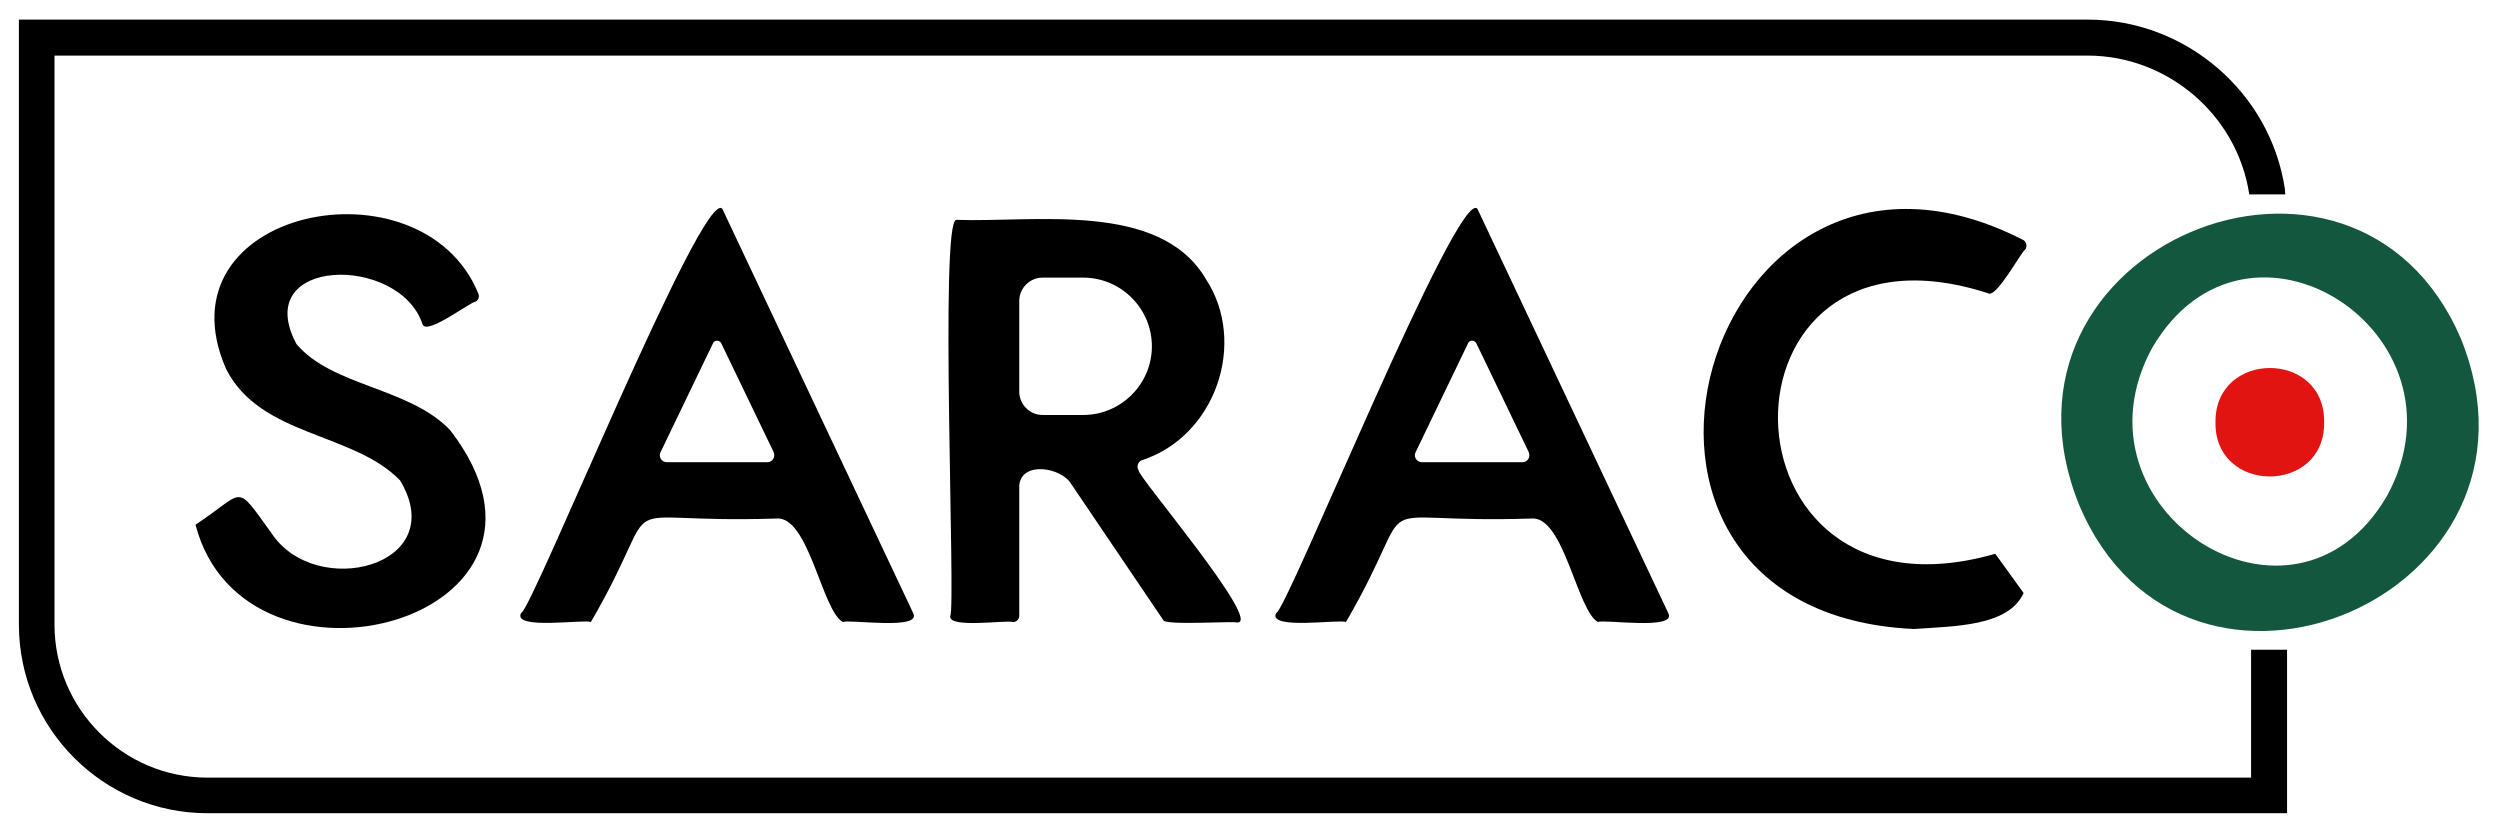 <?xml version="1.0" encoding="utf-8"?>
<!-- Generator: Adobe Illustrator 24.0.1, SVG Export Plug-In . SVG Version: 6.00 Build 0)  -->
<svg version="1.1" id="Layer_1" xmlns="http://www.w3.org/2000/svg" xmlns:xlink="http://www.w3.org/1999/xlink" x="0px" y="0px"
	 viewBox="0 0 68.8 22.89" style="enable-background:new 0 0 68.8 22.89;" xml:space="preserve">
<style type="text/css">
	.st0{fill:#E21412;}
	.st1{fill:#13583E;}
	.st2{fill:none;stroke:#148936;stroke-width:0.5;stroke-miterlimit:10;}
</style>
<g>
	<path class="st0" d="M63.96,11.62c0.03,1.99-3.02,1.99-2.99,0C60.95,9.63,63.99,9.63,63.96,11.62"/>
	<path class="st1" d="M67.72,9.31c-2.94-6.83-13.37-2.5-10.5,4.59C60.14,20.81,70.59,16.4,67.72,9.31 M65.7,13.63
		c-2.58,4.47-8.9,0.39-6.47-4.06C61.84,5.11,68.11,9.16,65.7,13.63"/>
	<path d="M12.39,11.84c-1.12-1.18-3.24-1.2-4.23-2.37C6.87,7.06,11,6.99,11.63,8.93c0.12,0.3,1.31-0.62,1.46-0.63
		c0.08-0.04,0.11-0.15,0.07-0.23C11.6,4.28,4.3,5.74,6.22,10.15c0.94,1.87,3.5,1.74,4.79,3.07c1.42,2.37-2.33,3.3-3.54,1.45
		c-1.03-1.42-0.7-1.14-2.09-0.23C6.74,19.65,16.41,17.06,12.39,11.84"/>
	<path d="M55.69,6.61c-8.79-4.52-13.01,10.24-3.02,10.7c1.13-0.08,2.6-0.07,3.02-0.99l-0.78-1.08c-7.89,2.27-7.99-9.69-0.2-7.17
		c0.22,0.16,0.91-1.14,1.03-1.21C55.79,6.78,55.77,6.66,55.69,6.61"/>
	<path d="M62.94,17.87v4.51H5.71c-2.86,0-5.19-2.33-5.19-5.19V0.54h56.94c2.69,0,5.02,2,5.42,4.66l0.01,0.15H61.9
		c-0.33-2.18-2.24-3.82-4.45-3.82H1.5v15.66c0,2.32,1.89,4.21,4.21,4.21h56.24v-3.52H62.94z"/>
	<path d="M19.88,5.75c-0.51-0.68-5.27,11.12-5.54,11.12c-0.25,0.48,1.78,0.16,1.92,0.25c2.19-3.77,0.21-2.69,5.1-2.85
		c0.9-0.09,1.26,2.55,1.84,2.85c0.12-0.09,2.19,0.24,1.93-0.25L19.88,5.75z M19.85,9.45l1.44,2.99c0.06,0.13-0.03,0.28-0.17,0.28
		h-2.77c-0.14,0-0.24-0.15-0.17-0.28l1.44-2.99C19.66,9.35,19.8,9.35,19.85,9.45z"/>
	<path d="M40.66,5.75c-0.51-0.68-5.27,11.12-5.54,11.12c-0.25,0.48,1.78,0.16,1.92,0.25c2.19-3.77,0.21-2.69,5.1-2.85
		c0.9-0.09,1.26,2.55,1.84,2.85c0.12-0.09,2.19,0.24,1.93-0.25L40.66,5.75z M40.63,9.45l1.44,2.99c0.06,0.13-0.03,0.28-0.17,0.28
		h-2.77c-0.14,0-0.24-0.15-0.17-0.28l1.44-2.99C40.44,9.35,40.58,9.35,40.63,9.45z"/>
	<path d="M31.34,12.95c-0.07-0.09-0.03-0.23,0.07-0.28c2.04-0.65,2.93-3.24,1.77-5c-1.27-2.15-4.74-1.54-6.86-1.62
		c-0.47-0.02-0.01,10.72-0.17,10.9c-0.07,0.36,1.59,0.1,1.73,0.17c0.09,0,0.17-0.08,0.17-0.17v-3.59c0.06-0.68,1.16-0.5,1.43-0.04
		l2.53,3.74c0,0.16,1.93,0.03,2.02,0.07C34.82,17.22,31.25,13.04,31.34,12.95z M29.81,11.42h-1.12c-0.35,0-0.64-0.29-0.64-0.64v-2.5
		c0-0.35,0.29-0.64,0.64-0.64h1.12c1.04,0,1.89,0.85,1.89,1.89l0,0C31.7,10.57,30.85,11.42,29.81,11.42z"/>
	<path class="st2" d="M15.73,22.89"/>
</g>
</svg>
